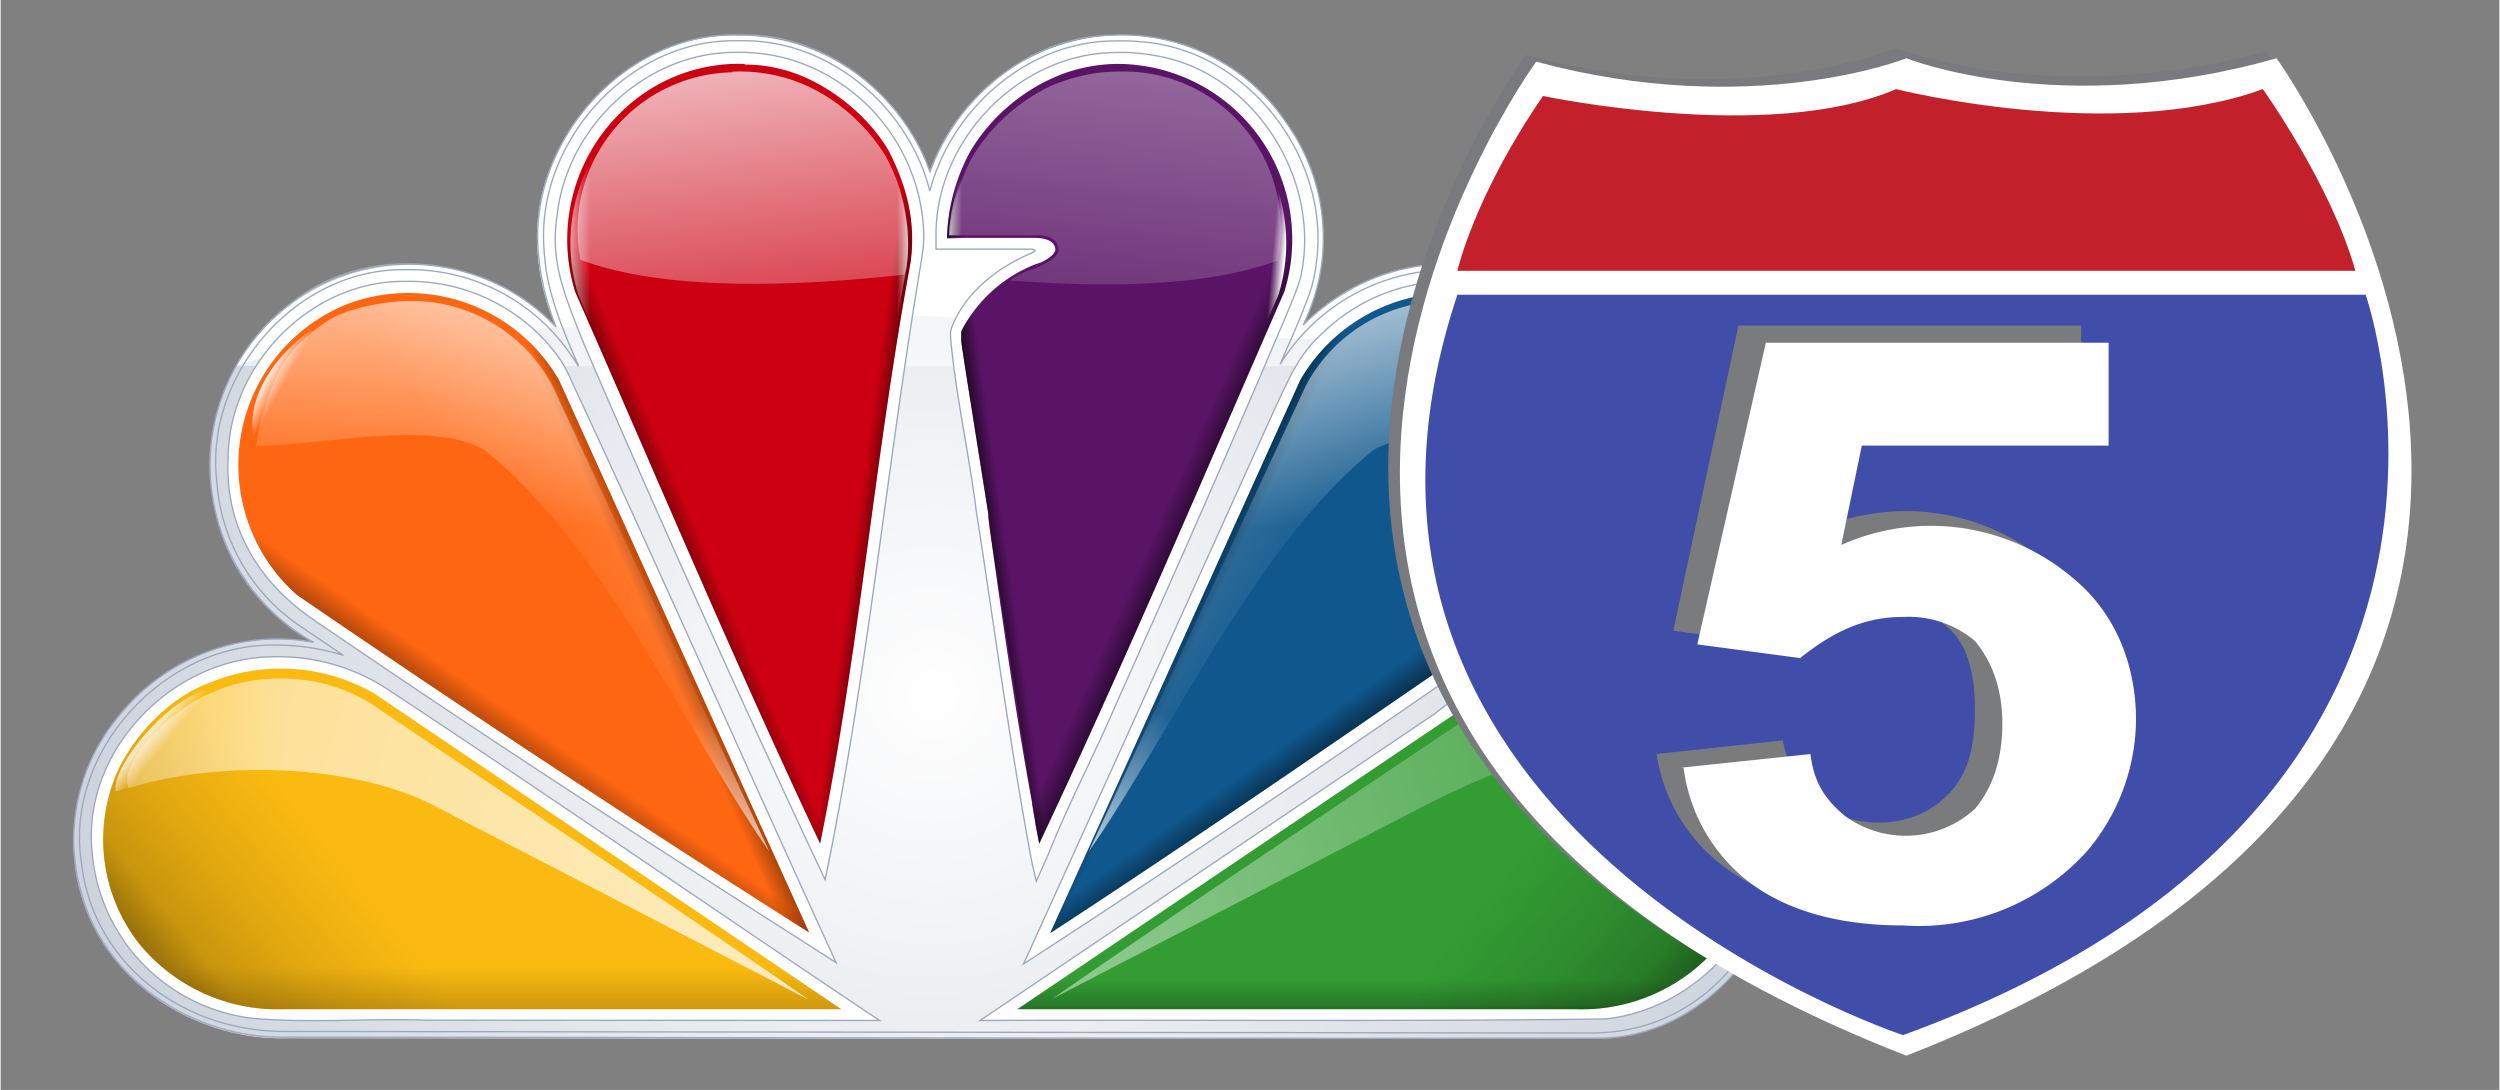 <svg xmlns="http://www.w3.org/2000/svg" xmlns:xlink="http://www.w3.org/1999/xlink" width="275.7" height="120.2" viewBox="0 0 72.9 31.8" xml:space="preserve"><rect x="0" y="0" width="72.9" height="31.8" fill="#808080" stroke="none"/><defs><linearGradient id="u" x1="278.9" x2="271.9" y1="410.7" y2="407.7" gradientTransform="matrix(1.284 0 0 -1.247 -261.6 595.2)" gradientUnits="userSpaceOnUse"><stop offset="0"></stop><stop stop-opacity="0" offset="1"></stop></linearGradient><linearGradient id="v" x1="178.4" x2="183.4" y1="-81.3" y2="-82" gradientTransform="matrix(.827 0 0 .828 -8.5 134.8)" gradientUnits="userSpaceOnUse"><stop offset="0"></stop><stop stop-opacity="0" offset="1"></stop></linearGradient><linearGradient id="w" x1="225.6" x2="217.1" y1="-74.1" y2="-77.9" gradientTransform="matrix(.827 0 0 .828 -8.5 134.8)" gradientUnits="userSpaceOnUse"><stop offset="0"></stop><stop stop-opacity="0" offset="1"></stop></linearGradient><linearGradient id="x" x1="160.1" x2="163.6" y1="-106.5" y2="-106.5" gradientTransform="matrix(.827 0 0 .828 2.7 153.1)" gradientUnits="userSpaceOnUse"><stop stop-color="#fff" offset="0"></stop><stop stop-color="#fff" stop-opacity="0" offset="1"></stop></linearGradient><linearGradient id="y" x1="337.2" x2="342.3" y1="410.3" y2="407.9" gradientTransform="matrix(1.284 0 0 -1.247 -261.6 595.2)" gradientUnits="userSpaceOnUse"><stop offset="0"></stop><stop stop-opacity="0" offset="1"></stop></linearGradient><linearGradient id="z" x1="252" x2="252" y1="349.6" y2="361.2" gradientTransform="matrix(1.284 0 0 -1.247 -261.6 595.2)" gradientUnits="userSpaceOnUse"><stop offset="0"></stop><stop stop-opacity=".2" offset=".5"></stop><stop stop-opacity="0" offset="1"></stop></linearGradient><linearGradient id="A" x1="362.5" x2="362.5" y1="351.6" y2="359.8" gradientTransform="matrix(1.284 0 0 -1.247 -261.6 595.2)" gradientUnits="userSpaceOnUse"><stop offset="0"></stop><stop stop-opacity=".2" offset=".6"></stop><stop stop-opacity="0" offset="1"></stop></linearGradient><linearGradient id="B" x1="249" x2="255.3" y1="385.2" y2="394" gradientTransform="matrix(1.284 0 0 -1.247 -261.6 595.2)" gradientUnits="userSpaceOnUse"><stop offset="0"></stop><stop stop-opacity="0" offset="1"></stop></linearGradient><linearGradient id="C" x1="271.3" x2="277.1" y1="418.4" y2="420.8" gradientTransform="matrix(1.284 0 0 -1.247 -261.6 595.2)" gradientUnits="userSpaceOnUse"><stop offset="0"></stop><stop stop-opacity="0" offset="1"></stop></linearGradient><linearGradient id="D" x1="87.6" x2="93.9" y1="-106.5" y2="-106.5" gradientTransform="matrix(.827 0 0 .828 2.7 153.1)" gradientUnits="userSpaceOnUse"><stop stop-color="#fff" offset="0"></stop><stop stop-color="#fff" stop-opacity="0" offset="1"></stop></linearGradient><linearGradient id="E" x1="234.2" x2="231.9" y1="-80.7" y2="-80.9" gradientTransform="matrix(.827 0 0 .828 -8.5 134.8)" gradientUnits="userSpaceOnUse"><stop stop-color="#fff" offset="0"></stop><stop stop-color="#fff" stop-opacity="0" offset="1"></stop></linearGradient><linearGradient id="F" x1="304.1" x2="299.5" y1="423.2" y2="423.8" gradientTransform="matrix(1.284 0 0 -1.247 -261.6 595.2)" gradientUnits="userSpaceOnUse"><stop offset="0"></stop><stop stop-opacity="0" offset="1"></stop></linearGradient><linearGradient id="G" x1="305.4" x2="303.4" y1="425.1" y2="425.1" gradientTransform="matrix(1.284 0 0 -1.247 -261.6 595.2)" gradientUnits="userSpaceOnUse"><stop stop-color="#fff" offset="0"></stop><stop stop-color="#fff" stop-opacity="0" offset="1"></stop></linearGradient><linearGradient id="H" x1="129" x2="140.6" y1="-186.1" y2="-85.7" gradientTransform="matrix(.827 0 0 .828 -8.5 134.8)" gradientUnits="userSpaceOnUse"><stop stop-color="#fff" offset="0"></stop><stop stop-color="#fff" stop-opacity="0" offset="1"></stop></linearGradient><linearGradient id="I" x1="211.7" x2="243.6" y1="339.6" y2="364.9" gradientTransform="matrix(1.284 0 0 -1.247 -261.6 595.2)" gradientUnits="userSpaceOnUse"><stop offset="0"></stop><stop stop-opacity=".2" offset=".5"></stop><stop stop-opacity=".1" offset=".7"></stop><stop stop-opacity="0" offset="1"></stop></linearGradient><linearGradient id="J" x1="402.8" x2="370.9" y1="339.6" y2="364.9" gradientTransform="matrix(1.284 0 0 -1.247 -261.6 595.2)" gradientUnits="userSpaceOnUse"><stop offset="0"></stop><stop stop-opacity=".2" offset=".5"></stop><stop stop-opacity=".1" offset=".7"></stop><stop stop-opacity="0" offset="1"></stop></linearGradient><linearGradient id="K" x1="363.4" x2="358.6" y1="388.4" y2="395" gradientTransform="matrix(1.284 0 0 -1.247 -261.6 595.2)" gradientUnits="userSpaceOnUse"><stop offset="0"></stop><stop stop-opacity="0" offset="1"></stop></linearGradient><linearGradient id="L" x1="226" x2="228.2" y1="433" y2="431.8" gradientTransform="matrix(1.284 0 0 -1.247 -261.6 595.2)" gradientUnits="userSpaceOnUse"><stop stop-color="#fff" offset="0"></stop><stop stop-color="#fff" stop-opacity="0" offset="1"></stop></linearGradient><linearGradient id="f" x1="26.6" x2="29.1" y1="-42.5" y2="-40.4" gradientTransform="matrix(-.827 0 0 .828 269.1 135.5)" gradientUnits="userSpaceOnUse"><stop stop-color="#fff" offset="0"></stop><stop stop-color="#fff" stop-opacity="0" offset="1"></stop></linearGradient><linearGradient id="h" x1="151.6" x2="-13.4" y1="8" y2="-46" gradientTransform="matrix(-.827 0 0 .828 267.8 134.8)" gradientUnits="userSpaceOnUse"><stop stop-color="#fff" stop-opacity=".7" offset="0"></stop><stop stop-color="#fff" stop-opacity="0" offset="1"></stop></linearGradient><linearGradient id="j" x1="49.9" x2="-8.9" y1="-12.3" y2="-12.5" gradientTransform="matrix(.827 0 0 .828 -8.5 134.8)" gradientUnits="userSpaceOnUse"><stop stop-color="#fff" stop-opacity=".7" offset="0"></stop><stop stop-color="#fff" stop-opacity="0" offset="1"></stop></linearGradient><linearGradient id="S" x1="100.2" x2="94.7" y1="-143.2" y2="-71.2" gradientTransform="matrix(.827 0 0 .828 -8.5 134.8)" gradientUnits="userSpaceOnUse"><stop stop-color="#fff" offset="0"></stop><stop stop-color="#fff" stop-opacity="0" offset="1"></stop></linearGradient><linearGradient id="T" x1="216.4" x2="98.6" y1="-138.5" y2="-58.8" gradientTransform="matrix(.827 0 0 .828 -8.5 134.8)" gradientUnits="userSpaceOnUse"><stop stop-color="#fff" offset="0"></stop><stop stop-color="#fff" stop-opacity="0" offset="1"></stop></linearGradient><linearGradient id="U" x1="91.8" x2="86.3" y1="-143.2" y2="-71.2" gradientTransform="matrix(-.827 0 0 .828 267.4 134.8)" gradientUnits="userSpaceOnUse"><stop stop-color="#fff" offset="0"></stop><stop stop-color="#fff" stop-opacity="0" offset="1"></stop></linearGradient><linearGradient id="V" x1="208" x2="90.2" y1="-138.5" y2="-58.8" gradientTransform="matrix(-.827 0 0 .828 267.5 134.8)" gradientUnits="userSpaceOnUse"><stop stop-color="#fff" offset="0"></stop><stop stop-color="#fff" stop-opacity="0" offset="1"></stop></linearGradient><linearGradient id="l" x1="34.9" x2="37.5" y1="-42.5" y2="-40.4" gradientTransform="matrix(.827 0 0 .828 -10.1 135.5)" gradientUnits="userSpaceOnUse"><stop stop-color="#fff" offset="0"></stop><stop stop-color="#fff" stop-opacity="0" offset="1"></stop></linearGradient><linearGradient id="n" x1="159.8" x2="-4.9" y1="8.6" y2="-46.2" gradientTransform="matrix(.827 0 0 .828 -8.5 134.8)" gradientUnits="userSpaceOnUse"><stop stop-color="#fff" stop-opacity=".7" offset="0"></stop><stop stop-color="#fff" stop-opacity="0" offset="1"></stop></linearGradient><linearGradient id="aa" x1="388.5" x2="386.2" y1="433" y2="431.8" gradientTransform="matrix(1.284 0 0 -1.247 -261.6 595.2)" gradientUnits="userSpaceOnUse"><stop stop-color="#fff" offset="0"></stop><stop stop-color="#fff" stop-opacity="0" offset="1"></stop></linearGradient><linearGradient id="ab" x1="285.8" x2="269.3" y1="367.8" y2="389.5" gradientTransform="matrix(-1.284 0 0 -1.247 520.6 595.2)" gradientUnits="userSpaceOnUse"><stop stop-color="#fff" offset="0"></stop><stop stop-color="#fff" stop-opacity="0" offset="1"></stop></linearGradient><linearGradient id="ac" x1="292" x2="274.9" y1="367.5" y2="389.7" gradientTransform="matrix(1.284 0 0 -1.247 -261.6 595.2)" gradientUnits="userSpaceOnUse"><stop stop-color="#fff" offset="0"></stop><stop stop-color="#fff" stop-opacity="0" offset="1"></stop></linearGradient><linearGradient id="p" x1="120.7" x2="132.2" y1="-186.1" y2="-85.7" gradientTransform="matrix(-.827 0 0 .828 267.4 134.8)" gradientUnits="userSpaceOnUse"><stop stop-color="#fff" offset="0"></stop><stop stop-color="#fff" stop-opacity="0" offset="1"></stop></linearGradient><clipPath id="b"><path d="M0 0h266v240H0z"></path></clipPath><clipPath id="d"><path d="M0 0h266v240H0z"></path></clipPath><clipPath id="e"><path d="M0 0h266v240H0z"></path></clipPath><clipPath id="g"><path d="M0 0h266v240H0z"></path></clipPath><clipPath id="i"><path d="M0 0h266v240H0z"></path></clipPath><clipPath id="k"><path d="M0 0h266v240H0z"></path></clipPath><clipPath id="m"><path d="M0 0h266v240H0z"></path></clipPath><clipPath id="o"><path d="M0 0h266v240H0z"></path></clipPath><mask id="q"><g filter="url(#a)"><path fill-opacity=".5" d="M0 0h266v240H0z"></path></g></mask><mask id="s"><g filter="url(#a)"><path fill-opacity=".5" d="M0 0h266v240H0z"></path></g></mask><mask id="M"><g filter="url(#a)"><path fill-opacity=".7" d="M0 0h266v240H0z"></path></g></mask><mask id="O"><g filter="url(#a)"><path fill-opacity=".7" d="M0 0h266v240H0z"></path></g></mask><mask id="Q"><g filter="url(#a)"><path fill-opacity=".7" d="M0 0h266v240H0z"></path></g></mask><mask id="W"><g filter="url(#a)"><path fill-opacity=".7" d="M0 0h266v240H0z"></path></g></mask><mask id="Y"><g filter="url(#a)"><path fill-opacity=".7" d="M0 0h266v240H0z"></path></g></mask><mask id="ad"><g filter="url(#a)"><path fill-opacity=".5" d="M0 0h266v240H0z"></path></g></mask><g id="r" clip-path="url(#b)"><path d="M25.4 51.4a32.1 32.1 0 0 0-4.2 15.4c0 5 1.4 10.9 4 15.7a32 32 0 0 0 12.1 12s-2.3-.6-5.5-.6A31.9 31.9 0 0 0 0 125c0 17.7 15 30.8 32.6 30.8l86 .1h118.2c11.7 0 20.6-7.9 25.3-16.5a31.5 31.5 0 0 0 3.7-13.5c0-12-6.2-20.6-12.8-25.6a33.2 33.2 0 0 0-26.2-5.7c4.5-3 8.4-5.7 10.9-9s4.5-7.2 5.6-11a31 31 0 0 0-2.6-23.1l-10.3-4.2h-40L132 43.7l-90.7 2.9z" fill="url(#c)"></path></g><g id="t" clip-path="url(#d)"><path d="M25.3 51.5h215.5c-2-4-6-8.2-11-11.5a31.3 31.3 0 0 0-16.2-4.3c-7.3 0-15.4 2.3-22.6 9.3a30 30 0 0 0 3-12.2A32.1 32.1 0 0 0 162.8.1 32.1 32.1 0 0 0 133 21.3 31.6 31.6 0 0 0 103.2.1 32.1 32.1 0 0 0 75 45.4a31.5 31.5 0 0 0-23.5-9.7 30.5 30.5 0 0 0-26.2 15.8z" fill="#fff"></path></g><g id="N" clip-path="url(#e)"><path d="M234.8 100.6c3.8 0 9.6.8 11.7 1.6 6.5 2.8 13.4 12 12.7 15.3-13.2-4.1-34-4-47.2 2.5a7994.8 7994.8 0 0 0-58.6 30.4c20.4-14.2 45.8-31.1 68-46.1 3.7-2.4 8.6-3.6 13.4-3.7z" fill="url(#f)"></path></g><g id="P" clip-path="url(#g)"><path d="M233.4 100a24.4 24.4 0 0 1 23.1 13.5c.4.8.3 2.6.6 3.4-13.6-11-28.9-6.3-46.5 2.4L152 149.7c20.4-14.2 45.8-31 68-46 3.7-2.4 8.6-3.7 13.4-3.8z" fill="url(#h)"></path></g><g id="R" clip-path="url(#i)"><path d="M32.7 100c-3.8-.1-7.5.6-10.7 2-7 2.7-15 11.2-13.3 15 13.2-4.2 33.7-4 46.8 2.4l58.7 30.4c-20.5-14.2-45.8-31-68-46a26.4 26.4 0 0 0-13.5-3.8z" fill="url(#j)"></path></g><g id="X" clip-path="url(#k)"><path d="M31.1 100.6c-3.7 0-9.5.8-11.7 1.6C13 105 6 114.2 6.7 117.5c13.2-4.1 34.1-4 47.2 2.5 20.4 10.4 41.2 21.3 58.7 30.4-20.5-14.2-45.8-31.1-68-46.1a26.4 26.4 0 0 0-13.5-3.7z" fill="url(#l)"></path></g><g id="Z" clip-path="url(#m)"><path d="M32.7 100c-3.8-.1-7.5.6-10.7 2-7 2.7-15 11.2-13.3 15 13.2-4.2 33.7-4 46.8 2.4l58.7 30.4c-20.5-14.2-45.8-31-68-46a26.4 26.4 0 0 0-13.5-3.8z" fill="url(#n)"></path></g><g id="ae" clip-path="url(#o)"><path d="M162 5.8c-3.3 0-6.6.8-9.7 2-5 2.2-9.6 6.2-12.6 11.1-2 3.7-3.3 7.9-3.5 12.3h13.6c2.7 0 3.2 1.5 3.2 2.3 0 1.3-2.8 2.5-4.1 3-1.3.4-2.4 1-3.5 1.7 18.3 1.4 32.3.4 41.6-3.1a24.4 24.4 0 0 0-25-29.3z" fill="url(#p)"></path></g><radialGradient id="c" cx="134.8" cy="-30.3" r="160.7" gradientTransform="matrix(0 .835 -.834 0 108.3 -10.1)" gradientUnits="userSpaceOnUse"><stop stop-color="#fff" offset="0"></stop><stop stop-color="#9caabc" offset="1"></stop></radialGradient><filter id="a" x="0" y="0" width="1" height="1"></filter></defs><g transform="translate(2.1 1) scale(.188)"><path d="M103.2.2c-18-.5-33.3 17.3-30.9 35 .4 3.5 1.4 7 2.7 10.3a31.1 31.1 0 0 0-53 27.8c1.6 9 7.5 16.7 15.4 21.1a31.4 31.4 0 0 0-30 11.2 30 30 0 0 0-6 28.2c4 13.6 18 22.4 31.9 22 68 0 136.1.1 204.2 0 12.4-.3 23-9.8 26.8-21.3a30.4 30.4 0 0 0-11.2-34.2 33 33 0 0 0-26.3-5.8c4.9-3.2 10-6.5 12.8-11.8 8-12 6-30-5.3-39.2a31.4 31.4 0 0 0-43.4 1.7c5.2-10 3.9-22.6-2.7-31.6A30.7 30.7 0 0 0 161 .2a31.9 31.9 0 0 0-28 21.2A31.6 31.6 0 0 0 103.2.2z" fill="#fff"></path><use mask="url(#q)" xlink:href="#r"></use><use mask="url(#s)" xlink:href="#t"></use><path transform="matrix(.266 0 0 .266 0 .1)" d="M117.7 362.8c-58.6-.1-112.1 54-106.4 113.4a106.6 106.6 0 0 0 93.2 97.5c33.7 3 67.5 0 101.3 1.1l265 .2C375 511 280 445.2 183.8 381.8a116 116 0 0 0-66-19zm761-.1c-31.7-1-60.5 14.8-84.7 33.8L529.4 575c121.6-.5 243.3.7 364.8-.9 49.3-5.2 92.5-47.9 94.8-98 4.8-53.6-38.3-104.2-90.8-111.8-6.4-1.2-13-1.7-19.5-1.6zM386.8 10.2c-52.5-.3-98.8 43.9-104.2 95.5-3.9 26.2 3.5 44.3 16.5 76.5A10489 10489 0 0 0 439 492.9c24.6-118.3 35.7-238.7 55.6-357.7 1.2-7.3 2-12.6 2-18.8a110 110 0 0 0-78.4-102.2 105.2 105.2 0 0 0-31.4-4zm221.1.1c-55.8.6-104.5 51-104.2 106.7v8H559c1.9 0 4.3.7.3 2.3-18.8 8-36.4 21.4-45 39.9-2.5 5.6-2.3 6.8-2 10.6 3.1 33.3 10.6 66 14.8 99.3 10.7 68.4 19.7 137.3 32.5 205.4l2.6 11.3 7-15.7c11.7-29.5 27-58.2 39.5-87.6 34-75.8 67.6-152 100-228.5 3.2-7.6 7.4-17.8 8.2-23 11.2-56.4-29-118.9-87.1-127.2-7.2-1.3-14.6-1.8-21.9-1.5zm195.9 133.4a107 107 0 0 0-73.8 29.5c-13.3 12.4-17 19.9-28.9 45.5-48.8 107.8-97.4 215.6-146.3 323.3a10110 10110 0 0 0 305.8-206.7 105 105 0 0 0 24-20c28.7-33 33.4-86 8.4-123a105 105 0 0 0-89.2-48.6zm-610 .1c-54.8-.6-103 48.8-103.1 103.4-1.9 38.7 16.6 72.6 53.4 96.4 99.1 67.9 200 133 301.3 197.6-51.7-112.7-101.7-226.3-154.1-338.7a76 76 0 0 0-9.1-16.3 107.9 107.9 0 0 0-88.4-42.4z" fill="#fff" stroke="#9ca8bd" stroke-width=".8"></path><path d="M104.3 4.6A26 26 0 0 0 85 12.2 27.5 27.5 0 0 0 78 40c12.6 28.6 24.7 57.4 38 85.6 6-29.5 8.5-60.2 14-90 1-6.5-.7-12.4-3.4-17.6-3-5-7.8-9-12.9-11.3-3-1.3-6.1-2-9.4-2z" fill="#c01"></path><path d="m75.5 53.7 38.8 85.7A2661 2661 0 0 1 34.8 87a26.9 26.9 0 0 1 8-45.2 27 27 0 0 1 32.7 11.9" fill="#f61"></path><path d="m75.5 53.7 38.8 85.7A2661 2661 0 0 1 34.8 87a26.9 26.9 0 0 1 8-45.2 27 27 0 0 1 32.7 11.9" fill="url(#u)"></path><path d="M7 114.3a26.2 26.2 0 0 0 3.3 26.8 27.7 27.7 0 0 0 22.4 10.2h86.6l-72.5-49a29 29 0 0 0-25.7-1.6c-6 2.2-11.5 8-14.1 13.6" fill="#faba11"></path><path d="M161.7 4.6c-3.2.1-6.5.8-9.4 2.1A28.7 28.7 0 0 0 139.4 18a29.5 29.5 0 0 0-3.7 13.6h13.6c2.5 0 3.2 1 3.2 1.8s-1.4 1.6-2.2 2l-.9.3a21.9 21.9 0 0 0-11.3 10c-.2.3-.2.5-.2.8v1.1l.1.8.5 3.3 3.6 22.7v.6l.2 1.4v.2c2 14.3 4 28.6 6.6 42.7v.2l.6 3.5.5 2.6c13.3-28.2 25.5-57 38-85.6a27.2 27.2 0 0 0-26.3-35.4z" fill="#591466"></path><path d="M161.7 4.7c-3.3 0-6.5.7-9.5 2A29 29 0 0 0 139.4 18a29.6 29.6 0 0 0-3.7 13.7h13.6c1.8.3 3.7 1.2 3.1 2.2v.1l-.3.3-.3.3-.6.4-1 .4-.8.3a22 22 0 0 0-11.3 10v.1c-.2.2-.2.4-.2.7v1.1l.1.8.5 3.3 3.6 22.8.2 2 7.2 46.5.5 2.6c13.3-28.2 25.5-57 38-85.5 3.2-10.1.2-20.7-7-28-5-5.1-12.2-7.7-19.3-7.4z" fill="url(#v)"></path><path d="M161.7 4.7c-3.3 0-6.5.7-9.5 2A29 29 0 0 0 139.4 18a29.6 29.6 0 0 0-3.7 13.7l13.6-.4c2 0 3.7 1.6 3.1 2.6v.1l-.3.3-.3.3-.6.4-1 .4-.8.3a22 22 0 0 0-11.3 10v.1c-.2.2-.2.4-.2.7v1.1l.1.8.5 3.3 3.6 22.8.2 2 7.2 46.5.5 2.6c13.3-28.2 25.5-57 38-85.5 3.2-10.1.2-20.7-7-28-5-5.1-12.2-7.7-19.3-7.4z" fill="url(#w)"></path><path d="M161.3 5.9a25 25 0 0 0-9.2 2c-5 2.1-9.6 6.1-12.6 11-2 3.7-3.3 7.8-3.5 12.3h13.8c4.7 1.3 4.2 3.3.2 4.9-5.7 1.7-9.1 6-12 10.7 4.2 25.8 6.7 52 11.9 77.4 13-27.6 24.9-55.8 37.2-83.7a27 27 0 0 0-6.8-27.3c-5-5-12-7.5-19-7.3zM136 33.2v1.5-1.5z" fill="url(#x)"></path><path d="m190.5 53.7-38.8 85.8c26.1-17 52.7-35.6 78.9-53.5 8-6.7 11.2-16.7 8.5-26.7-2-7.6-8.4-14.7-15.9-17.5a27 27 0 0 0-32.7 11.9" fill="#0f578c"></path><path d="M259 114.3c4 8.3 2.5 19.7-3.3 26.8a27.7 27.7 0 0 1-22.4 10.2h-86.7l72.6-49a28.8 28.8 0 0 1 25.6-1.6c6 2.2 11.6 8 14.2 13.6" fill="#339c33"></path><path d="m190.5 53.7-38.8 85.8c26.1-17 52.7-35.6 78.9-53.5 8-6.7 11.2-16.7 8.5-26.7-2-7.6-8.4-14.7-15.9-17.5a27 27 0 0 0-32.7 11.9" fill="url(#y)"></path><path d="M7 114.3a26.2 26.2 0 0 0 3.3 26.8 27.7 27.7 0 0 0 22.4 10.2h86.6l-72.5-49a29 29 0 0 0-25.7-1.6c-6 2.2-11.5 8-14.1 13.6" fill="url(#z)"></path><path d="M259 114.3c4 8.3 2.5 19.7-3.3 26.8a27.7 27.7 0 0 1-22.4 10.2h-86.7l72.6-49a28.8 28.8 0 0 1 25.6-1.6c6 2.2 11.6 8 14.2 13.6" fill="url(#A)"></path><path d="m75.5 53.7 38.8 85.7A2661 2661 0 0 1 34.8 87a26.9 26.9 0 0 1 8-45.2 27 27 0 0 1 32.7 11.9" fill="url(#B)"></path><path d="M126.6 18a28.2 28.2 0 0 1 3.4 17.6c-5.5 29.8-8 60.5-14 90-13.3-28.2-25.4-57-38-85.6a27.5 27.5 0 0 1 7-27.8 26.4 26.4 0 0 1 28.7-5.5c5 2.2 9.9 6.3 12.9 11.3" fill="url(#C)"></path><path d="M126 19c2.7 5 4.3 10.8 3.4 17.2-5.4 29.1-7.9 59.1-13.7 88-13-27.6-25-55.7-37.2-83.7a26.9 26.9 0 0 1 6.8-27.3A25.8 25.8 0 0 1 113.5 8c5 2.1 9.6 6.1 12.6 11" fill="url(#D)"></path><path d="M161.3 5.9a25 25 0 0 0-9.2 2c-5 2.1-9.6 6.1-12.6 11-2 3.7-3.3 7.8-3.5 12.3h13.8c4.7 1.3 4.2 3.3.2 4.9-5.7 1.7-9.1 6-12 10.7 4.2 25.8 6.7 52 11.9 77.4 13-27.6 24.9-55.8 37.2-83.7a27 27 0 0 0-6.8-27.3c-5-5-12-7.5-19-7.3zM136 33.2v1.5-1.5z" fill="url(#E)"></path><path d="M126.6 18a28.2 28.2 0 0 1 3.4 17.6c-5.5 29.8-8 60.5-14 90-13.3-28.2-25.4-57-38-85.6a27.5 27.5 0 0 1 7-27.8 26.4 26.4 0 0 1 28.7-5.5c5 2.2 9.9 6.3 12.9 11.3" fill="url(#F)"></path><path d="M126 19c2.7 5 4.3 10.8 3.4 17.2-5.4 29.1-7.9 59.1-13.7 88-13-27.6-25-55.7-37.2-83.7a26.9 26.9 0 0 1 6.8-27.3A25.8 25.8 0 0 1 113.5 8c5 2.1 9.6 6.1 12.6 11" fill="url(#G)"></path><path d="M102.4 5.9A24.5 24.5 0 0 0 78.8 35c10.7 4 27.6 4.8 50.3 2.3l.3-1.2a28 28 0 0 0-3.3-17.3c-3-4.9-7.7-8.9-12.6-11a25.4 25.4 0 0 0-11.1-2z" fill="url(#H)"></path><path d="M7 114.3a26.2 26.2 0 0 0 3.3 26.8 27.7 27.7 0 0 0 22.4 10.2h86.6l-72.5-49a29 29 0 0 0-25.7-1.6c-6 2.2-11.5 8-14.1 13.6" fill="url(#I)"></path><path d="M259 114.3c4 8.3 2.5 19.7-3.3 26.8a27.7 27.7 0 0 1-22.4 10.2h-86.7l72.6-49c7-4.4 17.9-5.2 25.6-1.6 6 2.2 11.6 8 14.2 13.6" fill="url(#J)"></path><path d="m190.5 53.7-38.8 85.8c26.1-17 52.7-35.6 78.9-53.5 8-6.7 11.2-16.7 8.5-26.7-2-7.6-8.4-14.7-15.9-17.5a27 27 0 0 0-32.7 11.9" fill="url(#K)"></path><path d="M52 41.4c-3.7 0-9.8 1.2-13 3.3-7.3 4-13.2 12.6-10.4 19.4h-1.3c11.2-.2 28.4-4.3 36.7.4 18.6 15 31.8 44.8 44.1 62.3L74.5 54.5a24.3 24.3 0 0 0-22.1-13.1z" fill="url(#L)"></path><use mask="url(#M)" xlink:href="#N"></use><use mask="url(#O)" xlink:href="#P"></use><use mask="url(#Q)" xlink:href="#R"></use><path d="M52 41.4c-2.8 0-9 .9-12.3 3-6.1 4-8.3 7.6-10.4 15.3a24 24 0 0 0-.8 4.4l.1-.2c11.2-.2 27-4.1 35.3.6 18.6 15 31.9 44.8 44.2 62.3L74.4 54.5A24.7 24.7 0 0 0 52 41.4z" fill="url(#S)"></path><path d="M52 41.4c-2.8 0-9 .9-12.3 3-6 4-8.2 7.6-10.4 15.3a28 28 0 0 0-.7 4.4v-.2c11.3-.2 27.1-4.1 35.4.6 18.6 15 31.8 44.8 44.1 62.3L74.5 54.5a24.7 24.7 0 0 0-22.4-13.1z" fill="url(#T)"></path><path d="M213.8 41.4c2.9 0 9 .9 12.4 3 6 4 8.2 7.6 10.4 15.3.3 1.5.6 3 .7 4.4l-.1-.2c-11.2-.2-27-4.1-35.3.6-18.6 15-31.9 44.8-44.1 62.3l33.6-72.3a24.7 24.7 0 0 1 22.4-13.1z" fill="url(#U)"></path><path d="M213.8 41.4c2.9 0 9.1.9 12.4 3 6 4 8.2 7.6 10.4 15.3.4 1.5.6 3 .7 4.4v-.2c-11.3-.2-27-4.1-35.4.6-18.6 15-31.8 44.8-44.1 62.3l33.6-72.3a24.7 24.7 0 0 1 22.4-13.1z" fill="url(#V)"></path><use mask="url(#W)" xlink:href="#X"></use><use mask="url(#Y)" xlink:href="#Z"></use><path d="M213.8 41.4c3.8 0 9.8 1.2 13 3.3 7.4 4 13.3 12.6 10.5 19.4h1.2c-11.2-.2-28.3-4.3-36.6.4-18.6 15-31.9 44.8-44.2 62.3l33.7-72.3a24.3 24.3 0 0 1 22-13.1z" fill="url(#aa)"></path><path d="M213.8 41.4c2.8 0 9 .9 12.3 3 6.1 4 8.3 7.6 10.4 15.3.4 1.5.6 3 .8 4.4l-.1-.2c-11.2-.2-27-4.1-35.3.6-18.6 15-31.9 44.8-44.2 62.3l33.7-72.3a24.7 24.7 0 0 1 22.4-13.1z" fill="url(#ab)"></path><path d="M52 41.4c-2.8 0-9 .9-12.3 3-6 4-8.2 7.6-10.4 15.3a28 28 0 0 0-.7 4.4v-.2c11.3-.2 27.1-4.1 35.4.6 18.6 15 31.8 44.8 44.1 62.3L74.5 54.5a24.7 24.7 0 0 0-22.4-13.1z" fill="url(#ac)"></path><path transform="matrix(.266 0 0 .266 0 .1)" d="M389.7 3.4h-2.9c-62.1-.7-115.5 58.2-111.9 119.7 1 17.2 3.4 32.2 20 69.4 1.1 2.8-4.4-6.9-3.4-4.4-1.1-2.4.3 1-.8-1.4a113.7 113.7 0 0 0-96.9-49.7c-63.2-1-117 61-109.7 123.4a111 111 0 0 0 47 83.4L158 362a132 132 0 0 0-43.2-6C51.2 357-5.1 419.8 5.2 483.4c6.5 56.8 57.2 98 118.5 98l762.2.9c74.5 0 110.5-68.5 110.5-111.6 0-5.3-.3-10.7-1.2-16-7.5-58-64.2-103.4-122.5-98.6a142 142 0 0 0-37 6s25.6-17.4 36.8-25.2a99 99 0 0 0 28.1-32.2c9.5-16 14.5-34.5 15.1-53.2 1-29.5-9.2-59.3-30.7-80a110.4 110.4 0 0 0-81.2-34.4 115.9 115.9 0 0 0-99.3 55c4.8-11.3 10.7-24.1 15-35.6a86 86 0 0 0 6.2-24.3C733.7 71.3 685.4 8.3 623.1 4c-5.1-.6-10.2-.6-15.3-.5-50.7.2-95.2 39.7-107.7 87.6-12.3-49-58.6-88.6-110.4-87.7z" fill="none" stroke="#9ca8bd" stroke-width=".8"></path><use mask="url(#ad)" xlink:href="#ae"></use><path transform="matrix(.266 0 0 .266 0 .1)" d="M388.2 0c-67.4-1.7-125 65-116 131.5 1.3 13.5 5 26.4 9.8 39-37.9-41.7-108.5-50.2-153.6-14.7A118.1 118.1 0 0 0 82.6 275a117.7 117.7 0 0 0 58 79.4c-41.8-8.2-86.2 9-112.8 41.9a112.2 112.2 0 0 0-22.2 106c14.5 51 67.7 84 119.8 82.4 255.8.2 511.7.9 767.6.6 46.6-1.5 86.7-37.1 100.6-80.4 17-46.2-2.8-100.4-42-128.5a124.3 124.3 0 0 0-99-21.8c18.5-12 37.5-24.5 48.4-44.2 29.8-45.2 22.6-112.5-19.9-147.3-36.8-34.6-96.6-38.9-139.2-12.5a118 118 0 0 0-24 18.7 115.6 115.6 0 0 0-10.3-118.8A115.3 115.3 0 0 0 605.2.2c-47.1 1.3-89.3 36-105 79.6-16.3-46-62.4-81.6-112-79.7z" fill="none" stroke="#9ca8bd" stroke-width=".8"></path></g><path d="M55.3 30.6c-25-9.7-10.8-29-10.8-29 6.3 1.7 10.8-.2 10.8-.2s4.5 1.8 10.8.1c0 0 14 19.4-10.8 29" fill="#797a7d"></path><path d="M55.6 30.8c-24.9-9.7-10.8-29-10.8-29 6.3 1.7 10.8-.1 10.8-.1s4.5 1.8 10.8 0c0 0 14 19.4-10.8 29.1" fill="#fff"></path><path d="M55.3 2.6s6.3 1.6 10.7 0c0 0 2 2.8 2.7 5.3H42.5S43 5.7 45 2.8c0 0 6.6 1.4 10.3-.2" fill="#c2212b"></path><path d="M42.4 8.6H69s5.2 14.8-13.5 21.6c0 0-18.2-6-13-21.6" fill="#404eaa"></path><path d="m48.3 22 3.7-.4c.1.7.5 1.3 1 1.8.5.4 1.1.6 1.8.6.8 0 1.5-.3 2-.8.6-.6.8-1.4.8-2.5 0-1-.2-1.9-.8-2.4a3 3 0 0 0-2-.8 4 4 0 0 0-3 1.3l-3-.4 1.9-8.9h10v3h-7.2l-.6 3a6.4 6.4 0 0 1 6.9 1c1.1 1 1.7 2.4 1.7 4.1a6 6 0 0 1-1.4 3.8 6.6 6.6 0 0 1-5.3 2.2c-1.8 0-3.3-.4-4.5-1.3a5 5 0 0 1-2-3.4" fill="#7a7b7c"></path><path d="m49 22.4 3.8-.4c.1.8.4 1.3 1 1.8a3 3 0 0 0 3.8-.2c.5-.6.8-1.4.8-2.5 0-1-.3-1.8-.8-2.4a3 3 0 0 0-2.1-.7c-1.1 0-2 .4-3 1.2l-3-.4 2-8.8h10v3h-7.2l-.6 2.9a6.4 6.4 0 0 1 6.8 1c1.2 1 1.8 2.5 1.8 4.1a6 6 0 0 1-1.4 3.8 6.6 6.6 0 0 1-5.4 2.2c-1.8 0-3.3-.4-4.4-1.2a5 5 0 0 1-2-3.4" fill="#fff"></path></svg>